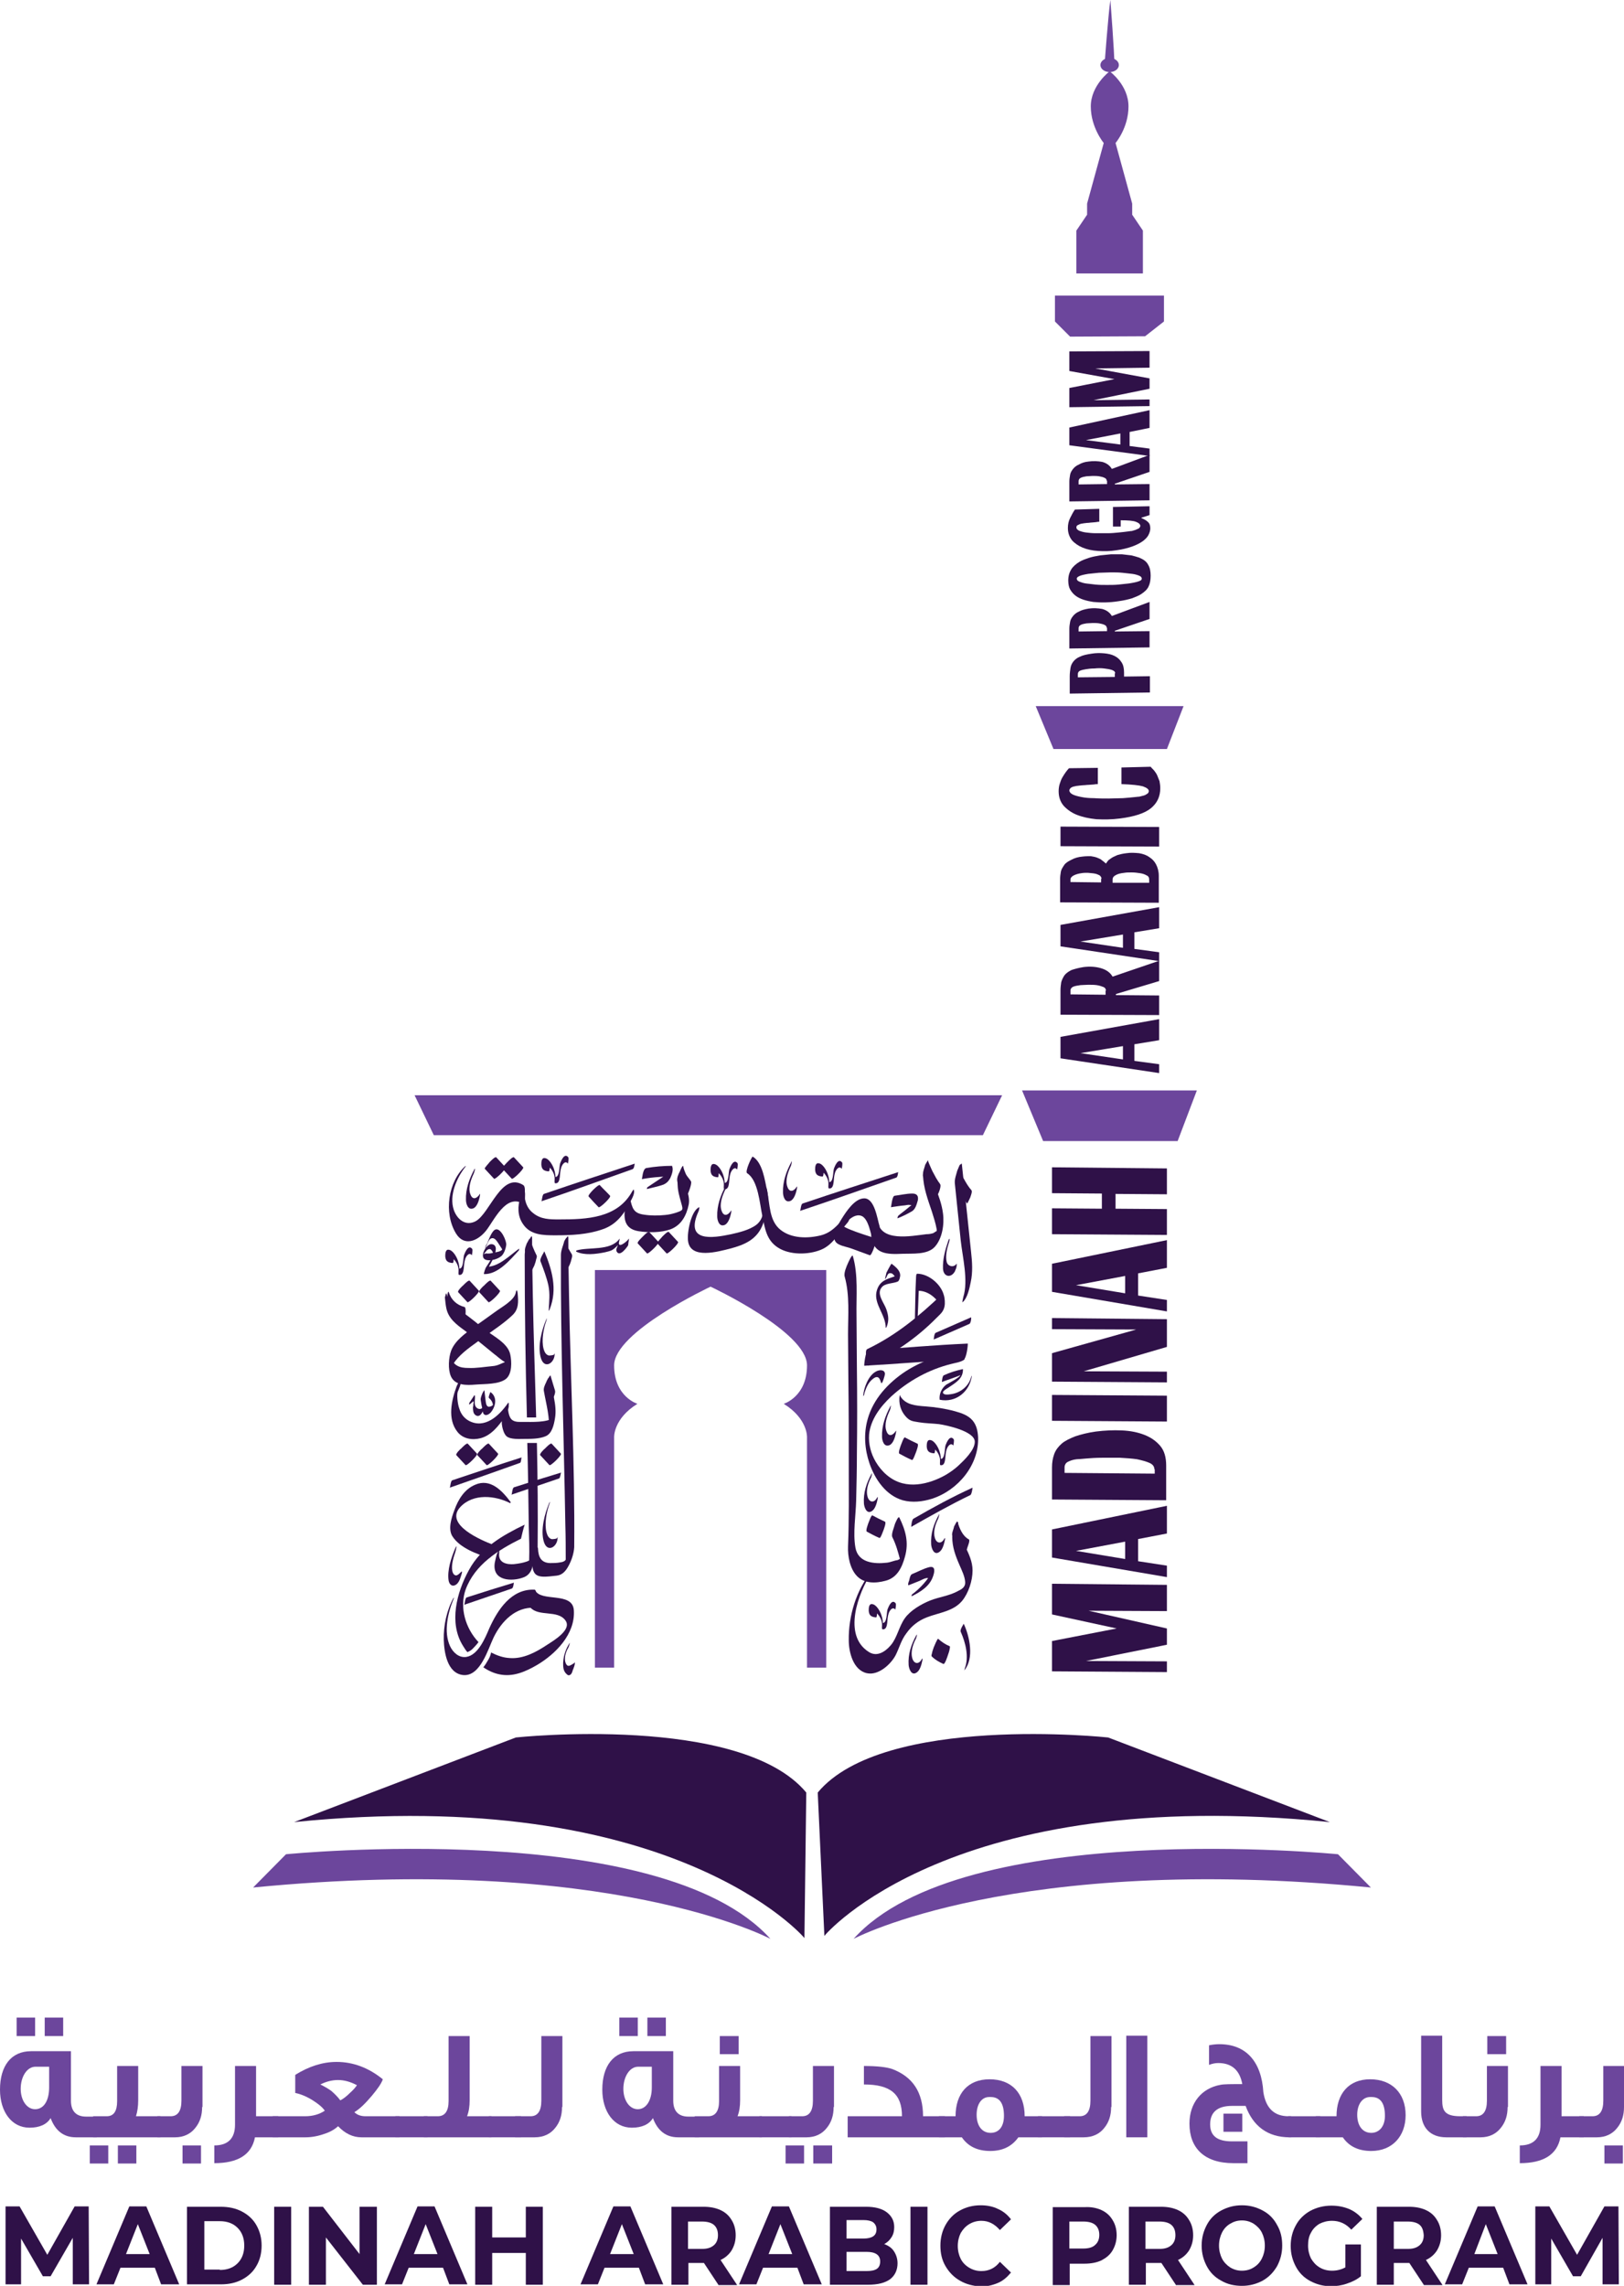 <svg xmlns="http://www.w3.org/2000/svg" xmlns:xlink="http://www.w3.org/1999/xlink" id="Layer_1" x="0px" y="0px" viewBox="0 0 439.5 618.6" style="enable-background:new 0 0 439.5 618.6;" xml:space="preserve"><style type="text/css">	.st0{fill:#6C469C;}	.st1{fill:#2F1148;}</style><g>	<g>		<g>			<g>				<g>					<path class="st0" d="M208.5,524.7c0,0-43.6-23.3-140-13.9l8.9-9C77.4,501.8,178.8,491.7,208.5,524.7z"></path>				</g>				<g>					<path class="st1" d="M79.6,493.1l60-22.9c0,0,60.8-6.5,78.6,14.9l-0.5,39.4C217.8,524.4,181.9,482.7,79.6,493.1z"></path>				</g>				<g>					<path class="st0" d="M231,524.7c0,0,43.6-23.3,140-13.9l-8.9-9C362.1,501.8,260.6,491.7,231,524.7z"></path>				</g>				<g>					<path class="st1" d="M359.9,493.1l-60-22.9c0,0-60.8-6.5-78.6,14.9l1.8,38.8C223.1,523.8,257.5,482.7,359.9,493.1z"></path>				</g>			</g>		</g>		<g>			<g>				<path class="st1" d="M315.8,428.9v7.1l-21.2-0.1l21.2,4.8v4.4l-21.9,4.4l21.9,0.1v2.9l-31.1-0.2v-8.2l17.5-3.4l-17.5-3.8v-8.3     L315.8,428.9z"></path>				<path class="st1" d="M315.8,407.5v7.5l-7.8,1.5v6l7.8,1.2v3.1l-31.1-5.3v-7.6L315.8,407.5z M304.5,421.9v-4.7l-13.3,2.5     L304.5,421.9z"></path>				<path class="st1" d="M315.8,406l-31.1-0.2v-8.7c0-1.3,0.2-2.5,0.6-3.6c0.4-1.1,1.1-2,2-2.8c0.9-0.8,2.2-1.4,3.7-2     c1.5-0.5,3.4-1,5.6-1.3c2.4-0.3,4.7-0.4,7-0.3c2.3,0.1,4.3,0.5,6.1,1.2c1.8,0.7,3.2,1.7,4.3,3c1.1,1.3,1.6,3.1,1.6,5.3V406z      M312.4,397.6c0-0.7-0.4-1.3-1.3-1.7c-0.9-0.4-2-0.7-3.4-1c-1.4-0.2-2.9-0.3-4.6-0.4c-1.7,0-3.3,0-4.9,0c-1.6,0-3,0.1-4.2,0.2     c-1.2,0.1-2.1,0.2-2.6,0.2c-1,0.1-1.8,0.4-2.4,0.7c-0.6,0.3-0.9,0.9-0.9,1.5v1.5l24.4,0.2V397.6z"></path>				<path class="st1" d="M315.8,377.7v7l-31.1-0.2v-7L315.8,377.7z"></path>				<path class="st1" d="M315.8,357v7.5l-22.5,6.6l22.5,0.1v2.9l-31.1-0.2v-7.7l22.8-6.4l-22.8-0.1v-3L315.8,357z"></path>				<path class="st1" d="M315.8,335.6v7.5l-7.8,1.5v6l7.8,1.2v3.1l-31.1-5.3V342L315.8,335.6z M304.5,350v-4.7l-13.3,2.5L304.5,350z     "></path>				<path class="st1" d="M315.8,316.2v7l-13.9-0.1v4l13.9,0.1v7l-31.1-0.2v-7l13.5,0.1V323l-13.5-0.1v-7L315.8,316.2z"></path>			</g>		</g>		<g>			<g>				<path class="st1" d="M313.7,275.8v5.7l-6.7,1.1v4.5l6.7,0.9v2.4l-26.7-4v-5.8L313.7,275.8z M303.9,286.7v-3.6l-11.5,1.9     L303.9,286.7z"></path>				<path class="st1" d="M293.3,261.7c1.7-0.2,3.2-0.1,4.6,0.3c1.4,0.4,2.5,1.1,3.2,2.3l12.6-4.3v5.5L302,269v0.3l11.7,0.1v5.3     l-26.7-0.1V268c0-0.8,0.1-1.5,0.2-2.2c0.2-0.7,0.5-1.3,0.9-1.9c0.5-0.6,1.1-1,1.9-1.4C290.9,262.2,292,261.9,293.3,261.7z      M299.3,268.1c0-0.4-0.2-0.8-0.7-1c-0.5-0.2-1.1-0.4-1.8-0.5c-0.7-0.1-1.5-0.1-2.3-0.1c-0.8,0-1.5,0.1-2.1,0.1     c-0.7,0.1-1.4,0.2-1.9,0.4c-0.5,0.2-0.8,0.6-0.8,1v1.1l9.5,0.1V268.1z"></path>				<path class="st1" d="M313.7,245.5v5.7l-6.7,1.1v4.5l6.7,0.9v2.4l-26.7-4v-5.8L313.7,245.5z M303.9,256.5v-3.6l-11.5,1.9     L303.9,256.5z"></path>				<path class="st1" d="M293,231.8c0.8-0.1,1.5-0.1,2.2-0.1c0.6,0.1,1.2,0.2,1.7,0.4c0.5,0.2,1,0.4,1.3,0.7     c0.4,0.3,0.8,0.6,1.1,0.9c0.1-0.2,0.3-0.4,0.5-0.7c0.2-0.3,0.6-0.5,1-0.8c0.4-0.3,1-0.5,1.6-0.8c0.7-0.2,1.5-0.4,2.4-0.5     c1.3-0.2,2.4-0.1,3.5,0c1.1,0.2,2,0.5,2.8,1.1c0.8,0.5,1.4,1.2,1.8,2c0.4,0.8,0.7,1.8,0.7,3v7.3l-26.7-0.1v-6.4     c0-0.6,0.1-1.3,0.2-1.9s0.5-1.2,0.9-1.8c0.4-0.6,1.1-1,1.9-1.4C290.8,232.2,291.8,231.9,293,231.8z M298.1,237.8     c0-0.4-0.2-0.6-0.5-0.9c-0.4-0.2-0.8-0.4-1.4-0.5c-0.5-0.1-1.1-0.1-1.8-0.2c-0.6,0-1.2,0-1.7,0.1c-0.8,0.1-1.5,0.3-2.1,0.6     c-0.6,0.3-0.9,0.7-0.9,1.1v0.7l8.3,0.1V237.8z M311,238c0-0.5-0.2-0.9-0.7-1.1c-0.5-0.3-1.1-0.5-1.8-0.6     c-0.7-0.1-1.4-0.2-2.2-0.2c-0.8,0-1.5,0-2,0.1c-1,0.1-1.8,0.3-2.3,0.6c-0.6,0.3-0.9,0.7-0.9,1.2v0.9l9.9,0V238z"></path>				<path class="st1" d="M313.7,223.8v5.3l-26.7-0.1v-5.3L313.7,223.8z"></path>				<path class="st1" d="M311.4,207.5c0.3,0.4,0.7,0.7,1,1.1c0.3,0.4,0.6,0.8,0.8,1.3c0.2,0.5,0.4,1,0.6,1.5     c0.1,0.6,0.2,1.2,0.2,1.9c0,2.2-0.8,4-2.5,5.4c-1.7,1.4-4.5,2.3-8.4,2.8c-2.3,0.3-4.4,0.3-6.4,0.2c-2-0.2-3.8-0.6-5.3-1.2     c-1.5-0.6-2.7-1.5-3.6-2.5c-0.9-1.1-1.3-2.4-1.3-3.9c0-0.7,0.1-1.4,0.3-2c0.2-0.6,0.4-1.2,0.7-1.7c0.3-0.5,0.6-1,0.9-1.4     c0.3-0.4,0.6-0.8,0.9-1.1l7.8-0.1v4.4c-0.3,0-0.6,0-1.1,0.1c-0.4,0-0.9,0.1-1.4,0.1c-0.5,0-0.9,0.1-1.4,0.1     c-0.4,0-0.8,0.1-1.1,0.1c-0.2,0-0.5,0.1-0.8,0.1c-0.3,0.1-0.6,0.1-0.9,0.2c-0.3,0.1-0.5,0.2-0.7,0.4c-0.2,0.2-0.3,0.4-0.3,0.6     c0,0.4,0.3,0.8,0.9,1.1c0.6,0.3,1.4,0.5,2.4,0.7c1,0.2,2.1,0.3,3.4,0.3c1.3,0.1,2.5,0.1,3.9,0.1c1.3,0,2.6-0.1,3.9-0.1     c1.3-0.1,2.4-0.2,3.3-0.3c0.3,0,0.6-0.1,1.1-0.1c0.4-0.1,0.8-0.2,1.2-0.3c0.4-0.1,0.7-0.3,1-0.5c0.3-0.2,0.4-0.5,0.4-0.7     c0-0.5-0.5-0.9-1.6-1.3c-1.1-0.3-3-0.5-5.8-0.6v-4.5L311.4,207.5z"></path>			</g>		</g>		<g>			<g>				<path class="st1" d="M304,183.1l7.2-0.1v4.4l-21.7,0.3V183c0-0.8,0.1-1.5,0.2-2.2c0.1-0.7,0.4-1.3,0.8-1.8c0.4-0.5,1-1,1.8-1.3     c0.8-0.4,1.8-0.6,3.1-0.8c1.2-0.2,2.3-0.2,3.4-0.1c1.1,0.1,2,0.3,2.8,0.7c0.8,0.4,1.4,0.9,1.9,1.7c0.5,0.7,0.7,1.7,0.7,2.8     V183.1z M301.8,182.2c0-0.4-0.3-0.7-0.9-0.9c-0.6-0.2-1.3-0.3-2.1-0.4c-0.8-0.1-1.7-0.1-2.6,0c-0.9,0-1.7,0.1-2.3,0.2     c-0.6,0.1-1.1,0.2-1.6,0.4c-0.4,0.2-0.6,0.5-0.6,0.9v0.9l10-0.1V182.2z"></path>			</g>		</g>		<g>			<g>				<path class="st1" d="M294.6,164.7c1.3-0.2,2.6-0.1,3.7,0.1c1.1,0.3,2,0.9,2.6,1.9l10.2-3.8v4.6l-9.4,3.2v0.2l9.4-0.1v4.4     l-21.7,0.3v-5.4c0-0.6,0.1-1.2,0.2-1.8c0.1-0.6,0.4-1.1,0.8-1.6c0.4-0.5,0.9-0.9,1.6-1.2C292.7,165.1,293.5,164.9,294.6,164.7z      M299.5,169.9c0-0.4-0.2-0.6-0.6-0.8c-0.4-0.2-0.9-0.3-1.4-0.4c-0.6-0.1-1.2-0.1-1.8-0.1c-0.6,0-1.2,0.1-1.7,0.1     c-0.6,0.1-1.1,0.2-1.5,0.4c-0.4,0.2-0.6,0.5-0.6,0.9v0.9l7.7-0.1V169.9z"></path>			</g>		</g>		<g>			<g>				<path class="st1" d="M289.1,157.1c0-1.2,0.3-2.2,0.8-3c0.5-0.8,1.3-1.5,2.3-2.1c0.7-0.4,1.5-0.7,2.4-1c0.9-0.3,1.9-0.5,3.1-0.7     c1-0.1,2-0.2,3-0.3c1,0,2,0,2.9,0c0.9,0.1,1.8,0.2,2.6,0.3c0.8,0.2,1.5,0.4,2.1,0.6c1.2,0.5,2,1.1,2.4,1.9     c0.5,0.8,0.7,1.8,0.7,3c0,1.2-0.2,2.2-0.6,3s-1.1,1.4-2,2c-0.6,0.4-1.4,0.7-2.4,1.1c-1,0.3-2.2,0.6-3.7,0.8     c-2.5,0.4-4.8,0.4-6.8,0.2c-2-0.3-3.6-0.8-4.7-1.6c-0.7-0.5-1.2-1.1-1.6-1.8C289.3,159,289.1,158.1,289.1,157.1z M309,156.6     c0-0.3-0.2-0.6-0.7-0.8c-0.5-0.2-1.1-0.4-1.9-0.5c-0.8-0.1-1.7-0.2-2.7-0.3c-1-0.1-2-0.1-3.1-0.1c-1.1,0-2.1,0.1-3.2,0.1     c-1.1,0.1-2,0.2-2.9,0.3c-1.2,0.2-2,0.4-2.4,0.6c-0.4,0.2-0.7,0.4-0.7,0.7c0,0.3,0.2,0.6,0.7,0.8c0.5,0.2,1.1,0.4,1.8,0.5     c0.8,0.1,1.6,0.2,2.6,0.3c1,0.1,2,0.1,3.1,0.1c1,0,2.1,0,3.1-0.1c1-0.1,2-0.2,2.8-0.3c1.3-0.2,2.2-0.4,2.7-0.6     C308.8,157.1,309,156.9,309,156.6z"></path>			</g>		</g>		<g>			<g>				<path class="st1" d="M301.2,142.5v-5.3l9.9-0.2v2.4l-2.2,0.7v0.1c0.7,0.3,1.3,0.6,1.7,1c0.5,0.4,0.7,1,0.7,1.8     c0,0.6-0.2,1.2-0.5,1.8c-0.3,0.6-0.9,1.2-1.6,1.7c-0.7,0.5-1.7,1-2.8,1.4c-1.2,0.4-2.6,0.8-4.2,1c-1.8,0.3-3.5,0.3-5,0.2     c-1.6-0.1-3-0.4-4.2-0.9c-1.2-0.5-2.2-1.2-2.9-2c-0.7-0.9-1.1-2-1.1-3.3c0-1,0.2-1.9,0.6-2.7c0.4-0.8,0.8-1.6,1.3-2.3l6.6-0.2     v3.5c-0.2,0-0.5,0-0.9,0.1c-0.3,0-0.7,0.1-1.1,0.1c-0.4,0-0.7,0.1-1.1,0.1c-0.4,0-0.7,0.1-1,0.1c-0.2,0-0.4,0.1-0.6,0.1     c-0.2,0-0.5,0.1-0.7,0.2c-0.2,0.1-0.4,0.2-0.6,0.3c-0.1,0.1-0.2,0.3-0.2,0.5c0,0.4,0.2,0.6,0.7,0.9c0.5,0.2,1.1,0.4,1.9,0.5     c0.8,0.1,1.7,0.2,2.7,0.2c1,0,2.1,0,3.1,0c1.1,0,2.1-0.1,3.1-0.2c1-0.1,1.9-0.2,2.6-0.3c0.2,0,0.5-0.1,0.9-0.1     c0.3-0.1,0.7-0.2,1-0.3c0.3-0.1,0.6-0.3,0.9-0.4c0.2-0.2,0.4-0.4,0.4-0.7c0-0.4-0.4-0.8-1.2-1.1c-0.8-0.3-2.2-0.4-4.1-0.4v1.7     L301.2,142.5z"></path>			</g>		</g>		<g>			<g>				<path class="st1" d="M294.6,124.9c1.3-0.2,2.6-0.1,3.7,0.1c1.1,0.3,2,0.9,2.6,1.9l10.2-3.8v4.6l-9.4,3.2v0.2l9.4-0.1v4.4     l-21.7,0.3v-5.4c0-0.6,0.1-1.2,0.2-1.8c0.1-0.6,0.4-1.1,0.8-1.6c0.4-0.5,0.9-0.9,1.6-1.2C292.7,125.3,293.5,125,294.6,124.9z      M299.5,130.1c0-0.4-0.2-0.6-0.6-0.8c-0.4-0.2-0.9-0.3-1.4-0.4c-0.6-0.1-1.2-0.1-1.8-0.1c-0.6,0-1.2,0.1-1.7,0.1     c-0.6,0.1-1.1,0.2-1.5,0.4c-0.4,0.2-0.6,0.5-0.6,0.9v0.9l7.7-0.1V130.1z"></path>			</g>		</g>		<g>			<g>				<path class="st1" d="M311.1,111v4.8l-5.4,1.1v3.8l5.4,0.7v2l-21.7-2.9v-4.8L311.1,111z M303.2,120.3v-3l-9.3,1.8L303.2,120.3z"></path>			</g>		</g>		<g>			<g>				<path class="st1" d="M311.1,95v4.5l-14.7,0.2l14.7,2.7v2.8l-15.2,3.1l15.2-0.2v1.8l-21.7,0.3v-5.2l12.2-2.4l-12.2-2.2v-5.3     L311.1,95z"></path>			</g>		</g>		<g>			<polygon class="st0" points="266,307.2 117.4,307.2 112.2,296.4 271.2,296.4    "></polygon>		</g>		<g>			<g>				<path class="st1" d="M241.5,416c1,2,1.5,3.9,2.1,6.1c0,1,0.1,0.9,0.2-0.5c-0.3,0.3-0.6,0.5-0.9,0.6c-0.9,0.1-1.9,0.6-2.9,0.7     c-3.5,0.4-7.8,0-8.5-4.1c-0.7-3.9,0.1-8.7,0.2-12.7c0.1-4.2,0.2-8.3,0.2-12.5c0.1-7.8,0.1-15.7,0-23.5c0-4.7-0.1-9.3-0.1-14     c-0.1-5.3,0.5-11.1-1-16.2c-0.2-0.6-1.2,1.7-1.3,1.9c-0.4,0.9-1.2,2.7-0.9,3.7c1.4,5,0.9,10.5,0.9,15.6c0,4.4,0.1,8.8,0.1,13.1     c0.1,7.3,0.1,14.6,0.1,21.9c0,7.5,0.1,15-0.2,22.4c-0.1,2.6,0.5,6,2.4,8c2,2.1,5.1,2,7.7,1.3c3.2-0.8,4.5-3.6,5.3-6.5     c1.1-3.9,0.2-7.1-1.5-10.6c-0.3-0.6-1.1,1.5-1.2,1.7C242,413.3,241.1,415.2,241.5,416L241.5,416z"></path>				<path class="st1" d="M252.2,448.3c0.9,0.9,2,1.5,3.1,2c0.4,0.2,1.1-2,1.2-2.3c0.2-0.6,0.4-1.1,0.5-1.7c0-0.2,0.2-0.7,0-0.8     c-1.2-0.5-2.2-1.2-3.1-2c-0.2-0.2-1.1,2.1-1.2,2.3c-0.2,0.6-0.4,1.1-0.5,1.7C252.1,447.8,252,448.2,252.2,448.3L252.2,448.3z"></path>				<path class="st1" d="M248.2,358.4c0.3-3.4,0.3-6.9,0.5-10.3c-0.1,0.4-0.2,0.8-0.3,1.2c3.1,0,5.3,2.3,6.8,4.9     c-0.1-0.7-0.2-1.5-0.4-2.2c0,0.1,0,0.2,0,0.4c0.1-0.7,0.1-1.5,0.2-2.2c-6.3,6-12.4,11.1-20.3,14.9c-0.9,0.4,0.2,4.5,0.2,4.5     c6.9-3.2,13.2-7.5,18.6-13c1-1,1.8-1.6,2.1-3c0.2-0.9,0.1-2.3-0.2-3.2c-0.8-2.9-4.1-5.7-7.2-5.7c-0.3,0-0.3,1.1-0.3,1.2     c-0.2,3.6-0.2,7.3-0.3,10.9C247.6,357.3,248,360.6,248.2,358.4L248.2,358.4z"></path>				<path class="st1" d="M233.9,369.6c9-0.5,17.9-1.3,26.8-1.7c0.9,0,1.3-4.3,1.2-4.3c-9,0.4-17.9,1.2-26.9,1.8     C234.2,365.5,233.8,369.6,233.9,369.6L233.9,369.6z"></path>				<path class="st1" d="M260.7,364.8c-5.4,1.5-10.9,3.3-15.6,6.3c-4.7,3.1-8.8,7.5-10.3,13c-1.1,3.9-0.8,8.1,0.5,11.9     c1.5,4.4,4.5,8.7,9,10c2.6,0.7,5.3,0.4,7.9-0.4c7.1-2.3,12.8-9.2,12.5-16.7c-0.1-1.6-0.4-3.2-1.5-4.5c-1.2-1.4-3-2-4.8-2.5     c-2.6-0.7-5.2-1.1-7.9-1.3c-1.4-0.1-2.7-0.2-4-0.6c-1.3-0.4-2.5-1.3-3-2.5c-0.4,2.3,0.3,4.3,1.5,5.7s1.9,1.4,3.7,1.7     c1.8,0.3,3.6,0.3,5.4,0.5c2.1,0.3,9.6,1.9,9.7,4.7c0.1,2.3-3,5.2-4.5,6.6c-2,1.8-4.4,3.2-7,4.1c-2.6,0.9-5.4,1.3-8.1,0.6     c-3.1-0.8-5.6-3.1-7.2-5.8c-1.3-2.2-2-4.8-1.8-7.4c0.4-4,3-7.5,6-10.3c4.6-4.2,10.2-7.3,16.3-8.8c1.1-0.3,2.7-0.5,3.5-1.2     C261.2,366.6,261.6,365.6,260.7,364.8z"></path>				<path class="st1" d="M243.4,393.4c1.1,0.6,2.2,1.2,3.4,1.7c0.3,0.2,1-1.9,1.1-2.1c0.1-0.3,0.8-2.1,0.4-2.3     c-1.1-0.5-2.3-1.1-3.4-1.7c-0.3-0.2-1,1.9-1.1,2.1C243.7,391.4,243,393.2,243.4,393.4L243.4,393.4z"></path>				<path class="st1" d="M234.6,414.5c1.1,0.6,2.2,1.2,3.4,1.7c0.3,0.2,1-1.9,1.1-2.1c0.1-0.3,0.8-2.1,0.4-2.3     c-1.1-0.5-2.3-1.1-3.4-1.7c-0.3-0.2-1,1.9-1.1,2.1C234.9,412.5,234.2,414.3,234.6,414.5L234.6,414.5z"></path>				<path class="st1" d="M263.2,402.6c-5.5,2.5-10.8,5.4-16,8.4c-0.5,0.3-0.6,2.2-0.6,2.2c5.3-3,10.6-6,16-8.6     C263,404.4,263.2,402.6,263.2,402.6L263.2,402.6z"></path>				<path class="st1" d="M245.9,429c1-0.4,2-0.8,3-1.2c0.7-0.3,2.4-1.4,2.8-0.2c0.1-0.4,0.1-0.8,0.2-1.1c0,0.1,0,0.2-0.1,0.3     c0.2-0.6,0.5-1.1,0.7-1.7c-1.5,2.5-3.4,4.7-5.7,6.4c-0.1,0.1-0.1,0.5-0.1,0.5c2.4-1.2,4.9-2.7,5.8-5.4c0.4-1.1,0.8-2.9-1-2.5     c-1.6,0.4-3.2,1.3-4.7,1.9c-0.5,0.2-0.7,1.5-0.8,1.9C245.9,427.9,245.6,429.1,245.9,429L245.9,429z"></path>				<path class="st1" d="M146.3,341.4c0.8,2.1,1.6,4.2,2.1,6.4c0.5,2.4,0.2,4.4,0.1,6.8c0,0.4,0.3-0.3,0.3-0.4     c2.1-5.3,0.6-10.6-1.5-15.6C147.4,338.7,145.9,340.7,146.3,341.4L146.3,341.4z"></path>				<path class="st1" d="M254.9,374c0.4-0.2,5-1.7,5-1.9c0,0.6-3.3,2.3-3.8,2.6c-1.2,0.9-2,2.5-1.8,4.1c0,0,0,0,0,0     c4.4,0.9,8.1-2.2,8.7-6.4c0-0.3-0.2,0.3-0.2,0.3c-0.6,2.3-2.6,4-4.9,4.5c-0.5,0.1-2,0.4-2.5,0c-0.8-0.6,0.9-1.4,1.3-1.7     c1.9-1.3,4-2.4,3.9-5c0,0,0,0,0,0c-1.8,0.4-3.5,0.9-5.2,1.7C255,372.4,254.9,374,254.9,374L254.9,374z"></path>				<path class="st1" d="M239.7,346c0.5-0.8,0.5-1.7,1.6-1.4c0.6,0.2,1.5,1.8,1.6,2.2c0.2-0.6,0.4-1.2,0.6-1.9     c-2.8,1.2-5.5,1.2-6.3,4.7c-0.7,3.4,2.5,6.2,2.5,9.7c0,0.2,0.1-0.1,0.2-0.1c0.7-1.7,0.6-3,0-4.8c-0.6-1.8-2.8-4.2-1.3-6     c0.9-1.2,3.1-1,4.4-1.6c0.4-0.2,0.7-1.5,0.6-1.9c-0.1-1.2-1.4-2.2-2.3-2.9c-0.1,0-0.2,0.3-0.2,0.2c-0.4,0.7-0.8,1.4-1.2,2.2     C239.8,344.8,239.3,346.7,239.7,346L239.7,346z"></path>				<path class="st1" d="M241,380.5c-1.4,2.6-2.4,5.4-2.3,8.3c0,1,0.5,2.9,2,2.3c1-0.4,1.5-2.1,1.7-3c0-0.1,0.3-1.3,0-0.8     c-0.7,1.1-1.9,1.7-2.5,0c-0.7-1.8,0.2-4.1,0.9-5.6C240.9,381.6,241.3,379.9,241,380.5L241,380.5z"></path>				<path class="st1" d="M214.2,314.4c-1.4,2.6-2.4,5.4-2.3,8.3c0,1,0.5,2.9,2,2.3c1-0.4,1.5-2.1,1.7-3c0-0.1,0.3-1.3,0-0.8     c-0.7,1.1-1.9,1.7-2.5,0c-0.7-1.8,0.2-4.1,0.9-5.6C214.1,315.5,214.5,313.8,214.2,314.4L214.2,314.4z"></path>				<path class="st1" d="M196.4,320.9c-1.4,2.6-2.4,5.4-2.3,8.3c0,1,0.5,2.9,2,2.3c1-0.4,1.5-2.1,1.7-3c0-0.1,0.3-1.3,0-0.8     c-0.7,1.1-1.9,1.7-2.5,0c-0.7-1.8,0.2-4.1,0.9-5.6C196.4,321.9,196.8,320.3,196.4,320.9L196.4,320.9z"></path>				<path class="st1" d="M128.4,316.4c-1.4,2.6-2.4,5.4-2.3,8.3c0,1,0.5,2.9,2,2.3c1-0.4,1.5-2.1,1.7-3c0-0.1,0.3-1.3,0-0.8     c-0.7,1.1-1.9,1.7-2.5,0c-0.7-1.8,0.2-4.1,0.9-5.6C128.3,317.4,128.8,315.8,128.4,316.4L128.4,316.4z"></path>				<path class="st1" d="M235.9,398.8c-1.4,2.5-2.3,5.2-2.1,8.1c0.1,1.1,0.8,3,2.2,2c0.9-0.6,1.3-2.2,1.5-3.2     c0.1-0.3,0.1-0.9-0.2-0.3c-0.7,1.3-2,1.3-2.5-0.3c-0.5-1.6,0.1-3.6,0.8-5C235.8,399.9,236.2,398.2,235.9,398.8L235.9,398.8z"></path>				<path class="st1" d="M254.1,409.9c-1.4,2.5-2.3,5.2-2.1,8.1c0.1,1.1,0.8,3,2.2,2c0.9-0.6,1.3-2.2,1.5-3.2     c0.1-0.3,0.1-0.9-0.2-0.3c-0.7,1.3-2,1.3-2.5-0.3c-0.5-1.6,0.1-3.6,0.8-5C254,410.9,254.4,409.2,254.1,409.9L254.1,409.9z"></path>				<path class="st1" d="M248,442.5c-1.4,2.5-2.3,5.2-2.1,8.1c0.1,1.1,0.8,3,2.2,2c0.9-0.6,1.3-2.2,1.5-3.2c0.1-0.3,0.1-0.9-0.2-0.3     c-0.7,1.3-2,1.3-2.5-0.3c-0.5-1.6,0.1-3.6,0.8-5C247.9,443.6,248.4,441.9,248,442.5L248,442.5z"></path>				<path class="st1" d="M252.9,391.5c-0.1,0-1.9-0.5-1.7-0.6c0,0.5,0.1,0.7,0.6,0.6c0.2,0.1,0.5,0.2,0.7,0.3c1.1,0.7,2,2.3,1.9,3.6     c0,0.1-0.1,1.1,0.1,1.1c1,0.2,1.2-0.9,1.3-1.7c0.1-0.9,0.1-1.7,0.4-2.6c0.2-0.6,1-2,1.8-1c0,0,0.3-1.4,0.1-1.7     c-1-1.3-1.9,0.8-2.2,1.6c-0.3,0.9-0.1,3.9-1.4,3.7c0,0.4,0.1,0.7,0.1,1.1c0.1-1.1,0-2.2-0.4-3.3c-0.3-0.9-1.3-2.8-2.5-2.9     c-0.9-0.1-0.9,1.2-0.9,1.8c0.1,1.3,0.7,1.7,2,1.8C253.1,393.3,253.2,391.5,252.9,391.5L252.9,391.5z"></path>				<path class="st1" d="M222.7,316.6c-0.1,0-1.9-0.5-1.7-0.6c0,0.5,0.1,0.7,0.6,0.6c0.2,0.1,0.5,0.2,0.7,0.3c1.1,0.7,2,2.3,1.9,3.6     c0,0.1-0.1,1.1,0.1,1.1c1,0.2,1.2-0.9,1.3-1.7c0.1-0.9,0.1-1.7,0.4-2.6c0.2-0.6,1-2,1.8-1c0,0,0.3-1.4,0.1-1.7     c-1-1.3-1.9,0.8-2.2,1.6c-0.3,0.9-0.1,3.9-1.4,3.7c0,0.4,0.1,0.7,0.1,1.1c0.1-1.1,0-2.2-0.4-3.3c-0.3-0.9-1.3-2.8-2.5-2.9     c-0.9-0.1-0.9,1.2-0.9,1.8c0.1,1.3,0.7,1.7,2,1.8C222.9,318.4,223,316.6,222.7,316.6L222.7,316.6z"></path>				<path class="st1" d="M148.6,315.2c-0.1,0-1.9-0.5-1.7-0.6c0,0.5,0.1,0.7,0.6,0.6c0.2,0.1,0.5,0.2,0.7,0.3c1.1,0.7,2,2.3,1.9,3.6     c0,0.1-0.1,1.1,0.1,1.1c1,0.2,1.2-0.9,1.3-1.7c0.1-0.9,0.1-1.7,0.4-2.6c0.2-0.6,1-2,1.8-1c0,0,0.3-1.4,0.1-1.7     c-1-1.3-1.9,0.8-2.2,1.6c-0.3,0.9-0.1,3.9-1.4,3.7c0,0.4,0.1,0.7,0.1,1.1c0.1-1.1,0-2.2-0.4-3.3c-0.3-0.9-1.3-2.8-2.5-2.9     c-0.9-0.1-0.9,1.2-0.9,1.8c0.1,1.3,0.7,1.7,2,1.8C148.8,317,148.9,315.2,148.6,315.2L148.6,315.2z"></path>				<path class="st1" d="M194.4,316.8c-0.1,0-1.9-0.5-1.7-0.6c0,0.5,0.1,0.7,0.6,0.6c0.2,0.1,0.5,0.2,0.7,0.3c1.1,0.7,2,2.3,1.9,3.6     c0,0.1-0.1,1.1,0.1,1.1c1,0.2,1.2-0.9,1.3-1.7c0.1-0.9,0.1-1.7,0.4-2.6c0.2-0.6,1-2,1.8-1c0,0,0.3-1.4,0.1-1.7     c-1-1.3-1.9,0.8-2.2,1.6c-0.3,0.9-0.1,3.9-1.4,3.7c0,0.4,0.1,0.7,0.1,1.1c0.1-1.1,0-2.2-0.4-3.3c-0.3-0.9-1.3-2.8-2.5-2.9     c-0.9-0.1-0.9,1.2-0.9,1.8c0.1,1.3,0.7,1.7,2,1.8C194.5,318.6,194.6,316.8,194.4,316.8L194.4,316.8z"></path>				<path class="st1" d="M122.6,340c-0.1,0-1.9-0.5-1.7-0.6c0,0.5,0.1,0.7,0.6,0.6c0.2,0.1,0.5,0.2,0.7,0.3c1.1,0.7,2,2.3,1.9,3.6     c0,0.1-0.1,1.1,0.1,1.1c1,0.2,1.2-0.9,1.3-1.7c0.1-0.9,0.1-1.7,0.4-2.6c0.2-0.6,1-2,1.8-1c0,0,0.3-1.4,0.1-1.7     c-1-1.3-1.9,0.8-2.2,1.6c-0.3,0.9-0.1,3.9-1.4,3.7c0,0.4,0.1,0.7,0.1,1.1c0.1-1.1,0-2.2-0.4-3.3c-0.3-0.9-1.3-2.8-2.5-2.9     c-0.9-0.1-0.9,1.2-0.9,1.8c0.1,1.3,0.7,1.7,2,1.8C122.8,341.9,122.9,340.1,122.6,340L122.6,340z"></path>				<path class="st1" d="M237.2,435.9c-0.1,0-1.9-0.5-1.7-0.6c0,0.5,0.1,0.7,0.6,0.6c0.2,0.1,0.5,0.2,0.7,0.3c1.1,0.7,2,2.3,1.9,3.6     c0,0.1-0.1,1.1,0.1,1.1c1,0.2,1.2-0.9,1.3-1.7c0.1-0.9,0.1-1.7,0.4-2.6c0.2-0.6,1-2,1.8-1c0,0,0.3-1.4,0.1-1.7     c-1-1.3-1.9,0.8-2.2,1.6c-0.3,0.9-0.1,3.9-1.4,3.7c0,0.4,0.1,0.7,0.1,1.1c0.1-1.1,0-2.2-0.4-3.3c-0.3-0.9-1.3-2.8-2.5-2.9     c-0.9-0.1-0.9,1.2-0.9,1.8c0.1,1.3,0.7,1.7,2,1.8C237.4,437.7,237.4,435.9,237.2,435.9L237.2,435.9z"></path>				<path class="st1" d="M260,441.6c1.3,2.9,2.3,6.8,1.1,9.9c0,0.1-0.2,0.7-0.1,0.5c2.7-3.3,1.4-9.2-0.2-12.6     C260.9,439.4,259.7,441,260,441.6L260,441.6z"></path>				<path class="st1" d="M238,331.7c-0.6-1.9-1.3-7.4-4.1-7.4c-2.6,0-4.9,3.6-6.1,5.5c-0.8,1.3-2.8,4.6-1.7,6.2     c0.7,1.1,3,1.4,4.1,1.8c1.7,0.6,3.5,1.3,5.2,1.9c0.5,0.2,2.1-4.3,1.5-4.6c-1.1-0.4-9.5-2.8-9.3-4c-0.4,1.1-0.7,2.2-1.1,3.2     c1.1-1.8,3.8-6.1,6.5-5.3c2.1,0.6,2.7,5.3,3.3,7.1c0.2,0.5,1-1.4,1-1.5C237.6,334,238.3,332.5,238,331.7L238,331.7z"></path>				<path class="st1" d="M258.4,320.2c0.5,5.2,1.1,10.4,1.6,15.5c0.5,4.6,2.1,10.8,0.7,15.3c0,0.1-0.4,1.6-0.2,1.4     c1.3-1,1.9-3.9,2.2-5.4c0.6-2.7,0.4-5.5,0.1-8.2c-0.8-7.9-1.7-15.9-2.5-23.8c-0.1-0.6-1.1,1.6-1.2,1.7     C258.8,317.8,258.3,319.1,258.4,320.2L258.4,320.2z"></path>				<path class="st1" d="M259.1,317c-0.9,3.3,0.9,6,2.6,8.7c0.1,0.1,0.8-1.5,0.9-1.7c0.1-0.4,0.6-1.5,0.3-1.9c-0.8-0.9-1.4-1.9-2-3     c-0.3-0.6-1.3-2.1-1.1-2.8c0.1-0.2,0.4-1.1,0.1-1.2C259.6,315.2,259.1,316.9,259.1,317L259.1,317z"></path>				<path class="st1" d="M249.8,318c0.1,3.5,1.3,6.6,2.4,9.9c0.5,1.6,1,3.1,1.3,4.8c0,1.9,0.1,2.3,0.2,1.1c0.3-0.9,0-0.9-1.1-0.1     c-0.6,0.2-1.2,0.3-1.9,0.3c-4.2,0.5-12.5,2.2-13.2-3.7c-0.1-0.5-0.9,1.4-1,1.4c-0.3,0.8-0.8,2-0.7,2.9c0.6,4.8,4.3,4.9,8.4,4.7     c2.7-0.1,6.7,0.3,8.7-1.8c2.1-2.2,2.7-6.2,2.3-9.1c-0.6-5-3.6-9.3-4-14.3c0-0.4-0.8,1.1-0.8,1.1     C250.2,316,249.7,317.1,249.8,318L249.8,318z"></path>				<path class="st1" d="M206.3,324.1c0.6,2.6,0.6,5.8-1.8,7.5c-1.9,1.3-4.4,1.9-6.6,2.4c-5.2,1.1-12.6,2.2-8.9-6.1     c0.1-0.1,0.4-1.3,0.2-1.2c-2.2,1-3.3,6.9-3,9.1c0.6,5.1,8.2,2.9,11.4,2.1c3.8-1,7.1-2.4,8.7-6.2c1.4-3.2,2.1-7,1.1-10.4     C207.4,321.3,206.1,323.3,206.3,324.1L206.3,324.1z"></path>				<path class="st1" d="M249.8,318.4c0.4,1.1,0.9,2.2,1.5,3.2c0.4,0.8,0.9,1.9,1.6,2.5c0,0,0.1,0,0.1,0c0.1-0.1,0.3-0.2,0.4-0.3     c0.5-0.4,1.3-2.5,1.1-3.2c-0.2-0.4-0.4-0.6-0.6-0.9c-0.4-0.6-0.8-1.3-1.1-1.9c-0.6-1-1-2.1-1.5-3.2c-0.2-0.4-0.8,1.2-0.9,1.3     C250.2,316.5,249.6,317.8,249.8,318.4L249.8,318.4z"></path>				<path class="st1" d="M183.4,320.1c-0.1,1.9,0.5,3.8,1,5.6c0.5,1.8,0.5,1.8-1.5,2.5c-1,0.3-1.8,0.5-2.9,0.6     c-1.9,0.2-3.9,0.2-5.8-0.1c-2.8-0.4-3.1-1.8-3.7-4.4c0-0.1-1.3,2.5-1.4,3.1c-0.4,3.2,0.5,5.3,3.8,5.8c2.7,0.4,5.9,0.4,8.5-0.5     c3-1.1,4.4-3.8,5-6.8c0.5-3.1-1.8-5.8-1.7-8.9c0-0.8-0.6,0.4-0.6,0.5C183.7,318.2,183.4,319.3,183.4,320.1L183.4,320.1z"></path>				<path class="st1" d="M159.3,323.8c0.9,1,1.8,2,2.7,2.9c0.3,0.3,3.5-2.7,3.1-3.1c-0.9-1-1.9-1.9-2.8-2.9     C162,320.4,158.9,323.4,159.3,323.8L159.3,323.8z"></path>				<path class="st1" d="M172.6,336.5c0.8,0.9,1.7,1.8,2.5,2.7c0.3,0.3,3.4-2.7,3.1-3.1c-0.8-0.9-1.7-1.8-2.5-2.7     c-0.3-0.3-1.6,1.1-1.8,1.3C173.7,334.9,172.3,336.2,172.6,336.5L172.6,336.5z"></path>				<path class="st1" d="M177.9,336.5c0.8,0.9,1.7,1.8,2.5,2.7c0.3,0.3,3.4-2.7,3.1-3.1c-0.8-0.9-1.7-1.8-2.5-2.7     c-0.3-0.3-1.6,1.1-1.8,1.3C179.1,334.9,177.7,336.2,177.9,336.5L177.9,336.5z"></path>				<path class="st1" d="M146.2,393.8c0.8,0.9,1.7,1.8,2.5,2.7c0.3,0.3,3.4-2.7,3.1-3.1c-0.8-0.9-1.7-1.8-2.5-2.7     c-0.3-0.3-1.6,1.1-1.8,1.3C147.3,392.1,145.9,393.5,146.2,393.8L146.2,393.8z"></path>				<path class="st1" d="M123.5,393.8c0.8,0.9,1.7,1.8,2.5,2.7c0.3,0.3,3.4-2.7,3.1-3.1c-0.8-0.9-1.7-1.8-2.5-2.7     c-0.3-0.3-1.6,1.1-1.8,1.3C124.6,392.1,123.2,393.5,123.5,393.8L123.5,393.8z"></path>				<path class="st1" d="M129.2,393.8c0.8,0.9,1.7,1.8,2.5,2.7c0.3,0.3,3.4-2.7,3.1-3.1c-0.8-0.9-1.7-1.8-2.5-2.7     c-0.3-0.3-1.6,1.1-1.8,1.3C130.3,392.1,128.9,393.5,129.2,393.8L129.2,393.8z"></path>				<path class="st1" d="M124,349.7c0.8,0.9,1.7,1.8,2.5,2.7c0.3,0.3,3.4-2.7,3.1-3.1c-0.8-0.9-1.7-1.8-2.5-2.7     c-0.3-0.3-1.6,1.1-1.8,1.3C125.1,348,123.7,349.4,124,349.7L124,349.7z"></path>				<path class="st1" d="M129.7,349.7c0.8,0.9,1.7,1.8,2.5,2.7c0.3,0.3,3.4-2.7,3.1-3.1c-0.8-0.9-1.7-1.8-2.5-2.7     c-0.3-0.3-1.6,1.1-1.8,1.3C130.8,348,129.4,349.4,129.7,349.7L129.7,349.7z"></path>				<path class="st1" d="M131.2,316.3c0.8,0.9,1.7,1.8,2.5,2.7c0.3,0.3,3.4-2.7,3.1-3.1c-0.8-0.9-1.7-1.8-2.5-2.7     c-0.3-0.3-1.6,1.1-1.8,1.3C132.4,314.7,131,316.1,131.2,316.3L131.2,316.3z"></path>				<path class="st1" d="M136,316.3c0.8,0.9,1.7,1.8,2.5,2.7c0.3,0.3,3.4-2.7,3.1-3.1c-0.8-0.9-1.7-1.8-2.5-2.7     c-0.3-0.3-1.6,1.1-1.8,1.3C137.1,314.7,135.7,316.1,136,316.3L136,316.3z"></path>				<path class="st1" d="M173.7,319.1c1.6-0.3,3.2-0.5,4.9-0.6c0.4,0,0.9-0.1,1.4-0.1c0.2,0,0.4,0,0.6,0.1c0.7,0.4,0.9-0.1,0.8-1.4     c-0.3,0-0.9,0.6-1.1,0.8c-1.7,1.1-3.4,2.3-5.1,3.4c-0.1,0.1-0.1,0.5-0.2,0.5c1.5-0.4,3.1-0.7,4.5-1.2c0.9-0.4,1.4-0.9,1.9-1.8     c0.4-0.9,0.9-2.2,0.5-3.2c0,0,0,0,0-0.1c-2.3,0-4.7,0.2-7,0.6C173.9,316.3,173.8,319.1,173.7,319.1L173.7,319.1z"></path>				<path class="st1" d="M230.4,327.5c-2.7,2.5-4.4,5.8-8.2,6.8c-3.6,0.9-8,0.9-11-1.5c-3.1-2.5-2.8-6.9-3.6-10.5     c-0.6-2.8-1.2-7.7-3.9-9.3c-0.2-0.1-2.2,4.1-1.5,4.5c3,1.9,3.4,8.3,4.1,11.5c0.7,3.4,1.1,6.6,4.2,8.6c3.2,2.1,8.3,2,11.7,0.6     c3.4-1.4,5-4.9,7.3-7.5C230.1,329.9,230.3,327.6,230.4,327.5L230.4,327.5z"></path>				<path class="st1" d="M243.1,317.2c-8.6,2.8-17.3,5.6-25.9,8.5c-0.5,0.2-0.5,1.9-0.7,2c8.7-2.9,17.4-6,26-9     C243,318.6,243,317.3,243.1,317.2L243.1,317.2z"></path>				<path class="st1" d="M171.8,314.9c-8.2,2.7-16.4,5.4-24.6,8.2c-0.5,0.2-0.5,1.9-0.7,2c8.3-2.8,16.5-5.8,24.7-8.7     C171.7,316.2,171.7,314.9,171.8,314.9L171.8,314.9z"></path>				<path class="st1" d="M141.2,394.4c-6.3,2-12.5,4.1-18.8,6.2c-0.5,0.2-0.5,1.9-0.7,2c6.3-2.2,12.6-4.4,19-6.7     C141.1,395.8,141,394.5,141.2,394.4L141.2,394.4z"></path>				<path class="st1" d="M151.9,398.5c-4.3,1.3-8.5,2.6-12.8,4c-0.5,0.2-0.5,1.9-0.7,2c4.3-1.5,8.6-2.9,12.9-4.4     C151.7,399.9,151.7,398.5,151.9,398.5L151.9,398.5z"></path>				<path class="st1" d="M139.1,428.3c-4.3,1.3-8.5,2.6-12.8,4c-0.5,0.2-0.5,1.9-0.7,2c4.3-1.5,8.6-2.9,12.9-4.4     C139,429.7,139,428.3,139.1,428.3L139.1,428.3z"></path>				<path class="st1" d="M241.1,326.7c1.3-0.2,2.6-0.4,3.8-0.5c0.5-0.1,1-0.2,1.4-0.1c0.2,0,0.4,0,0.6,0.1c0.2,0.1,0.4,0.5,0.5,0.3     c0.2-0.6,0.4-1.2,0.6-1.8c-0.5,0.9-1.6,1.6-2.4,2.3c-0.8,0.7-1.7,1.3-2.5,2c-0.1,0.1-0.3,0.7-0.2,0.7c1.3-0.5,2.7-1.2,3.9-1.9     c1-0.6,1.3-2,1.6-3c0.2-1.2-0.3-1.8-1.5-1.8c-1.6,0-3.2,0.4-4.8,0.6C241.4,323.7,241.2,326.7,241.1,326.7L241.1,326.7z"></path>				<path class="st1" d="M257.7,415.9c0,2.8,0.9,5.2,2,7.7c0.6,1.4,1.4,3,1.5,4.5c0.1,1.5-1,2-2.2,2.6c-2.3,1.2-4.9,1.5-7.2,2.4     c-2.5,1-5.4,2.7-6.9,4.8c-1.6,2.2-2.1,5.3-3.8,7.3c-1.6,1.9-3.8,3.2-5.9,1.9c-7.3-4.5-2.9-16.1,0.6-21.4     c0.1-0.1,0.2-0.5,0.1-0.5c-4.2,5.1-6.3,12.2-6.2,18.7c0,3.2,1.2,8.1,4.9,8.9c3.1,0.7,6.5-2.4,7.8-4.9c1-2,1.5-4.1,2.9-5.9     c1.4-2,3.2-3.4,5.5-4.3c3.3-1.3,7.2-1.6,9.6-4.5c1.7-2.1,2.8-5.4,2.8-8.2c0-4.7-3.9-8.2-3.9-12.8c0-0.9-0.6,0.4-0.7,0.6     C258.1,413.9,257.8,415.1,257.7,415.9L257.7,415.9z"></path>				<path class="st1" d="M257.7,415.6c0.6,2,1.3,4.1,3.1,5.2c0.3,0.2,1-1.8,1-2c0.1-0.3,0.8-2,0.4-2.2c-1.8-1-2.5-3-3.1-4.8     c-0.1-0.4-0.8,1.2-0.9,1.3C258.1,413.8,257.5,414.9,257.7,415.6L257.7,415.6z"></path>				<path class="st1" d="M145.1,383.6c-0.3-11-0.7-21.9-0.9-32.8c-0.1-5.3-0.2-10.5-0.2-15.8c0-1.2-0.8,0.6-0.9,0.8     c-0.5,1.1-1.1,2.6-1.1,3.8c0,14.7,0.2,29.3,0.6,44H145.1z"></path>				<path class="st1" d="M142.7,390.5c0.2,7.6,0.3,14.8,0.4,22.4c0.1,3.7,0.2,5.9,0.1,9.6c0,1.3,1.2,0,1.3-0.3c0.6-1.2,1-2,1-3.4     c0.1-9.6,0-18.7-0.2-28.3H142.7z"></path>				<path class="st1" d="M147.2,376.5c0.6,3.5,1.7,7.2,1.3,10.7c0.2-0.9,0.5-1.7,0.7-2.6c-0.1,0.2-0.2,0.4-0.2,0.6     c0.3-0.5,0.5-1,0.8-1.5c-1.9,1.3-5.9,1.1-8.1,1.1c-0.9,0-2.1,0.1-2.9-0.4c-1.2-0.7-1.3-2.8-1.4-4c0-0.5-1,1.4-1,1.5     c-0.3,0.9-0.8,2-0.7,3c0.6-2.5,0.7-3.1,0.3-1.7c0,0.2-0.1,0.4-0.1,0.6c-0.1,0.6-0.1,1-0.1,1.5c0.1,1,0.5,2.7,1.3,3.4     c1.1,0.9,3.5,0.7,4.9,0.7c1.7,0,3.9,0,5.6-0.7c1.8-0.7,2.3-3.1,2.6-4.9c0.6-3.5-0.8-7.5-1.6-10.9c-0.1-0.4-0.8,1.1-0.8,1.2     C147.5,374.7,147,375.7,147.2,376.5L147.2,376.5z"></path>				<path class="st1" d="M137.4,379.8c-2.3,3.3-6.2,7-10.5,4.7c-1.3-0.7-2.2-1.9-2.6-3.3c-0.5-1.3-0.7-3.9-0.4-4.6     c0.2-0.5,1.1-2.4,0.7-2.9c-0.3-0.4-0.9,1.3-1,1.4c-1.4,3.8-2.6,8.9,0.2,12.4c1.5,1.9,4,2.3,6.3,1.7c2.9-0.8,4.8-3.3,6.5-5.7     c0.6-0.8,0.9-1.9,1.1-2.9C137.6,380.5,137.9,379.1,137.4,379.8L137.4,379.8z"></path>				<path class="st1" d="M262.8,356.5c-3.2,1.4-6.4,2.8-9.6,4.2c-0.4,0.2-0.5,1.8-0.5,1.8c3.2-1.4,6.4-2.8,9.6-4.2     C262.8,358.1,262.9,356.5,262.8,356.5L262.8,356.5z"></path>				<path class="st1" d="M234,376.8c0.5-1.5,1.1-2.8,2.3-3.7c1.8-1.4,2,1,2.2,1.2c0.3,0.3,1-2.2,1-2.5c-0.1-1.3-1.7-1.1-2.5-0.6     c-2,1.1-3.2,4.3-3.4,6.5c0,0.2,0.2-0.1,0.2-0.1C233.9,377.4,233.9,377.1,234,376.8z"></path>				<g>					<path class="st1" d="M235.7,376"></path>				</g>				<path class="st1" d="M256.6,335.9c-0.8,2.3-1.5,4.9-1.4,7.4c0.1,2.2,2.1,2.7,3.2,0.8c0.2-0.5,0.5-1.1,0.5-1.6     c0-0.1,0.1-0.8-0.1-0.4c-0.8,1-2.3,0.6-2.6-0.6c-0.4-1.6,0.1-3.7,0.6-5.2C257.1,335.5,257,334.6,256.6,335.9L256.6,335.9z"></path>				<path class="st1" d="M170.2,335.2c-0.6,0.9-3.3,3-2.6,0.6c0-0.1,0.2-0.8,0-0.5c-2.4,3.3-8.2,2.1-11.6,3.1c0,0-0.1,0.3-0.1,0.3     c2.3,1.1,5.3,0.7,7.8,0.2c0.7-0.2,1.5-0.3,2.1-0.7c0.1,0,1.4-1.1,1.3-1.2c0.3,0.1-0.6,1-0.2,1.7c0.8,1.5,2.6-0.9,3.1-1.7     C170,336.6,170.3,335,170.2,335.2L170.2,335.2z"></path>				<path class="st1" d="M120.8,354.1c0.6,2.8,2.8,4.4,5,6c2.7,2,5.3,4.2,7.9,6.3c0.7,0.5,2.1,1.8,2.8,2.1c0.2,0.2,0.4,0.4,0.6,0.6     c0.5-1,0.5-1.2-0.1-0.6c-1.3,0.4-2.2,1.1-3.7,1.2c-2.2,0.2-4.4,0.6-6.6,0.5c-1,0-2.2-0.1-3.1-0.7c-0.9-0.5-0.8-1.2-1-0.1     c0.1-0.6,1-1.5,1.3-1.9c2-2.2,4.7-3.9,7.1-5.7c2.6-1.9,5.4-3.7,7.7-5.9c1.7-1.6,1.6-3.6,1.4-5.8c0-0.5-0.3-1.5-0.5-0.4     c-0.3,2.2-4,4.1-5.7,5.4c-1.9,1.4-3.8,2.7-5.6,4c-2.3,1.7-5.1,3.6-6.2,6.4c-0.7,1.9-0.9,5-0.1,6.9c1.1,2.6,4.3,2.5,6.7,2.3     c2.4-0.2,6.4,0,8.3-1.6c1.6-1.4,1.5-4.6,1.1-6.5c-0.6-3.1-4.6-5-6.9-6.8c-1.8-1.5-3.7-3-5.6-4.4c-1.9-1.4-4.1-2.6-4.7-5.1     c-0.2-0.9-0.4,0.7-0.5,0.8C120.5,352.1,120.6,353.2,120.8,354.1L120.8,354.1z"></path>				<path class="st1" d="M155.3,435.8c-0.3-5.2-9-2.1-10.5-5.5c0.1,0.2-2.1,3.7-1.3,4.7c2.3,2.6,7.4,0.6,9.5,3.5     c1.9,2.5-3.2,5.5-4.9,6.6c-3,2-6.5,3.9-10.2,3.6c-1.8-0.1-3.4-0.7-5-1.5c-0.1,0.7-0.5,1.6-0.9,2.2c-0.4,0.7-0.7,1.2-1.2,1.8     c1.3,0.9,2.8,1.6,4.3,1.9c3.7,0.8,7.1-0.7,10.2-2.5C150.4,447.6,155.7,442.2,155.3,435.8z"></path>				<path class="st1" d="M126.5,447.1C126.5,447.1,126.5,447.1,126.5,447.1C126.5,447.1,126.5,447.1,126.5,447.1     c0.2-0.1,0.3-0.1,0.4-0.2c0.3-0.1,0.5-0.3,0.8-0.5c0,0,0,0,0,0c0,0,0,0,0,0c0.1-0.1,0.1-0.1,0.2-0.2c0.1-0.1,0.2-0.2,0.3-0.3     c0.5-0.5,0.9-1,1.3-1.5c-3.5-3.7-5.2-9.3-3.5-14.2c2.5-6.8,8.8-10.7,15-13.8c0.3-1.3,0.6-2.6,1-3.8c-6,2.9-11.8,6.2-15.1,12.3     c-3.3,6-5.5,14.3-1.6,20.5C125.7,446,126,446.6,126.5,447.1z"></path>				<path class="st1" d="M133.6,418.1c-3.2-1.2-13.5-5.5-9-10.3c3.5-3.7,9.4-3.1,13.5-1c0,0,0.1-0.3,0.1-0.3     c-2.3-3.1-5.5-6.5-9.6-4.7c-2.9,1.2-4.6,4-5.6,6.8c-0.8,2.1-1.8,5.1-0.6,7.1c2,3.2,6.7,4.9,10,5.9     C132.8,421.8,134,418.3,133.6,418.1L133.6,418.1z"></path>				<path class="st1" d="M154,350.8c-0.1-5.3-0.2-10.5-0.2-15.8c0-1.2-0.8,0.6-0.9,0.8c-0.5,1.1-1.1,2.6-1.1,3.8     c-0.1,24.4,0.8,48.8,1.2,73.2c0.1,3.1,0.1,6.2,0.1,9.3c-0.2,0.3-0.6,0.6-1.4,0.7c-1,0.2-2,0.2-2.9,0.2c-2.4-0.1-3.1-1.7-3.2-3.9     c0-0.9-0.6,0.4-0.7,0.6c-0.4,0.8-0.9,2-0.8,2.9c0,0.2,0,0.4,0,0.4c0,0.3,0,0.5,0,0.8c0.1,0.8,0.1,1.1,0.5,1.8     c0.9,1.5,3.3,1.1,6.1,0.8c1.6-0.2,2.5-1.4,3.2-2.7c0.8-1.5,1.4-3.3,1.5-5C155.6,396.1,154.4,373.4,154,350.8z M144,422.7     C144,422.7,144,422.7,144,422.7c0-0.1,0-0.1,0-0.2C144,422.6,144,422.6,144,422.7z M144,422.5C144,422.3,144,422.4,144,422.5     L144,422.5z"></path>				<path class="st1" d="M143.5,423.2c0,0.2,0,0.4,0,0.6c0.2-0.8,0.3-1.5,0.5-2.3c-0.4,1.3-4.1,1.7-5,1.8c-1.6,0.1-4.3-0.2-3.9-3.1     c0.1-0.9-0.1-0.6-0.4-0.1c-0.4,0.6-0.6,2-0.8,2.8c-0.8,5.1,4.8,5.1,7.7,4c2.3-0.8,2.9-3.2,2.8-6.3c0-0.7-0.4,0.3-0.4,0.4     C143.7,421.6,143.5,422.5,143.5,423.2L143.5,423.2z"></path>				<g>					<path class="st1" d="M139.3,434.1"></path>				</g>				<g>					<path class="st1" d="M141.9,433.1"></path>				</g>				<path class="st1" d="M144.7,430.2c-6.3-0.3-10,5.4-12.3,10.5c-1.1,2.6-3,7.2-6.2,7.7c-2,0.3-3.6-1.2-4.4-2.9     c-1.8-3.9-0.6-9.1,1-12.9c0-0.1,0-0.3,0-0.3c-1.9,3.4-2.8,7.6-2.7,11.5c0.1,3.3,0.9,9,5.2,9.5c4.7,0.5,6.8-7.1,8.3-10.2     c2.1-4.3,5.9-8.3,11.1-8C145.2,435,145.4,430.3,144.7,430.2L144.7,430.2z"></path>				<path class="st1" d="M147.6,376c0.4,1.3,0.8,2.6,1.2,3.9c0.1,0.4,0.8-1.1,0.8-1.2c0.2-0.6,0.8-1.7,0.6-2.4     c-0.4-1.3-0.8-2.6-1.2-4c-0.1-0.4-0.8,1.1-0.8,1.2c-0.2,0.5-0.3,1-0.5,1.5C147.6,375.4,147.5,375.8,147.6,376L147.6,376z"></path>				<path class="st1" d="M132.3,378.3c0.6,0.5,1,1.1,1.1,1.9c0,0.6,0.1,0.5,0.2-0.2c-0.1,0.2-0.3,0.3-0.4,0.4     c-0.3,0.2-0.6,0.3-1,0.3c-0.7-0.2-0.7-1.2-0.8-1.8c-0.1-0.9-0.2-1.8-0.3-2.6c0-0.3-0.6,0.8-0.6,0.9c-0.2,0.5-0.5,1.2-0.4,1.7     c0.1,0.7,0.2,1.4,0.4,2.1c0.1,0.5,0.1,1.1,0.3,1.5c0.6,1,1.8,0.1,2.2-0.5c1.2-1.6,1.6-4-0.3-5.3     C132.8,376.6,132.1,378,132.3,378.3L132.3,378.3z"></path>				<path class="st1" d="M130.8,380.5c-0.3,1.1-1.6,1-2.1,0.1c-0.5-1,0-2-0.2-3c0-0.1-0.2,0.1-0.2,0.1c-0.4,0.6-0.8,1.2-1.2,1.8     c-0.1,0.1-0.2,0.6-0.1,0.6c0.4-0.2,0.6-0.5,0.9-0.7c0.1-0.2,0.1-0.3,0.2-0.1c0.1,0.2,0.1,0.4,0,0.6c0,0.3,0,0.6-0.1,0.9     c0,0.7,0,1.6,0.6,2.1c1.5,1.2,2.4-1.6,2.6-2.6c0-0.1,0.2-0.6,0-0.6C131.1,379.5,130.8,380.5,130.8,380.5L130.8,380.5z"></path>				<path class="st1" d="M121.2,352.8c0.7,2.2,2.3,3.8,4.5,4.3c0.2,0,0.6-3.3,0-3.4c-2-0.5-3.6-1.9-4.2-3.9     c-0.2-0.7-0.4,0.5-0.4,0.6C121,351.2,121,352.1,121.2,352.8L121.2,352.8z"></path>				<path class="st1" d="M123.2,419c-1.1,2.6-2.2,5.9-1.8,8.7c0.2,1.2,1.1,1.9,2.2,1c0.8-0.7,1.1-2,1.4-3c0-0.1,0.1-0.4,0-0.4     c-0.2-0.1-1.1,1.3-1.8,1c-0.5-0.2-0.7-0.7-0.8-1.2c-0.3-1.5,0.3-3.6,0.8-5C123.4,419.6,123.8,417.5,123.2,419L123.2,419z"></path>				<path class="st1" d="M171.1,322.4c-4,7.3-12.3,7.6-19.8,7.6c-2.5,0-4.9,0-7-1.7c-1.2-0.9-1.9-2.2-2.2-3.7     c-0.1-0.5,0.2-2.2-0.3-2.6c-0.2-0.2-1,2-1,2c-0.7,2.4-0.8,5,0.7,7.2c2,3.1,5.6,3.1,8.9,3.1c4.2,0,8.6-0.2,12.6-1.6     c3.9-1.3,5.9-4.2,7.7-7.7c0.4-0.7,1-1.9,0.9-2.7C171.5,322,171.6,321.6,171.1,322.4L171.1,322.4z"></path>				<path class="st1" d="M183.3,319.7c0.1,0.9,0.4,1.7,0.8,2.5c0.3,0.7,0.8,1.5,1.4,1.9c0.3,0.2,1.9-3.8,1.5-4.4     c-0.4-0.7-1-1.2-1.4-2c-0.3-0.7-0.6-1.4-0.7-2.1c-0.1-0.5-0.9,1.3-0.9,1.4C183.6,317.7,183.1,318.8,183.3,319.7L183.3,319.7z"></path>				<path class="st1" d="M131.4,337.7c0.3-0.6,0.8-2.2,1.4-2.5c1-0.5,1.6,0.6,2.1,1.3c-0.3-0.4,1,1.5,1,1.6     c-0.2,0.6-1.8,0.8-2.3,0.9c-0.7,0.2-1.4,0.3-2.1,0.2c-0.2,0.1-0.4,0.1-0.6,0.2c0.3-0.4,0.6-0.7,0.9-1.1c0.4-0.3,0.8-0.4,1.1-0.1     c0.7,0.7,0.7,1.4,0.1,2.3c-0.4,0.9-1,1.7-1.5,2.5c-0.1,0.1-0.7,1.8-0.5,1.8c3.8,0.1,7.1-3.9,9.4-6.4c0.1-0.1,0.1-0.5,0.1-0.5     c-2.5,1.8-5.6,5-8.8,4.9c-0.2,0.6-0.4,1.2-0.5,1.8c0.5-0.8,5-7.5,1.9-7.9c-1.5-0.2-3.5,3.5-1.7,4.2c1.3,0.5,3.6-0.2,4.5-1.2     c0.6-0.7,1-1.9,1.1-2.8c0.1-1.1-1.4-4.5-2.8-4.2c-1.1,0.2-2,3-2.4,3.9C131.5,336.8,131.1,338.3,131.4,337.7L131.4,337.7z"></path>				<path class="st1" d="M141.6,320.7c-5.9-3.7-9,7.7-12.9,9.8c-2.7,1.4-5-0.5-5.9-3.1c-1.3-3.9,0.8-8.7,3.2-11.7c0,0,0-0.2,0-0.2     c-4.7,4.2-6,12.7-2.6,18.3c2.2,3.6,5.8,2.1,8.1-0.7c2.3-2.9,5.4-10.2,10.2-7.3C141.4,325.6,142.7,321.4,141.6,320.7L141.6,320.7     z"></path>				<path class="st1" d="M147.9,356.9c-1.3,3-2.5,7.5-1.5,10.7c1,3.1,3.8,1.2,3.7-1.3c0-0.1-0.2,0.3-0.2,0.3c0,0.1-1.1,0.3-1.5,0.2     c-0.8-0.3-1.1-1.1-1.3-1.8c-0.6-2.3,0-5.6,0.8-7.7C147.9,357.1,148.1,356.5,147.9,356.9L147.9,356.9z"></path>				<path class="st1" d="M148.7,406.6c-1.3,3-2.5,7.5-1.5,10.7c1,3.1,3.8,1.2,3.7-1.3c0-0.1-0.2,0.3-0.2,0.3c0,0.1-1.1,0.3-1.5,0.2     c-0.8-0.3-1.1-1.1-1.3-1.8c-0.6-2.3,0-5.6,0.8-7.7C148.8,406.8,148.9,406.2,148.7,406.6L148.7,406.6z"></path>				<path class="st1" d="M154.2,444.6c-1.1,1.6-1.7,3.5-1.8,5.4c0,1,0,2,0.7,2.8c0.4,0.4,0.6,0.7,1.1,0.5c0.5-0.2,0.7-0.9,0.8-1.3     c0.1-0.2,0.8-1.9,0.5-2.1c0,0,0,0,0,0c-0.1,0-0.2,0.3-0.2,0.3c0.1-0.2-0.4,0.2-0.6,0.3c-0.7,0.4-1.1,0.5-1.5-0.2     c-0.7-1.3-0.1-3.3,0.6-4.4C154,445.5,154.3,444.5,154.2,444.6L154.2,444.6z"></path>				<path class="st1" d="M142.1,338.7c0.4,1.8,0.9,3.5,1.5,5.2c0.2,0.5,0.9-1.3,1-1.4c0.2-0.6,0.4-1.1,0.5-1.7     c0.1-0.3,0.3-0.8,0.1-1.1c-0.7-1.4-1.3-2.9-1.8-4.4c-0.1-0.4-0.7,1.1-0.8,1.1C142.4,337,141.9,338,142.1,338.7L142.1,338.7z"></path>				<path class="st1" d="M152.1,338.6c-0.1,0.9-0.1,1.7,0.1,2.5c0.3,0.8,0.7,1.6,1.1,2.4c0.2,0.4,0.8-1.2,0.9-1.3     c0.2-0.5,0.4-1.1,0.5-1.6c0.1-0.3,0.2-0.8,0.1-1c-0.1,0.7,0,0.8,0,0.2c0-0.2,0-0.4-0.2-0.6c-0.2-0.4-0.5-0.8-0.7-1.2     c-0.5-0.9-0.5-1.7-0.5-2.7c0.1-0.9-0.6,0.4-0.7,0.6C152.5,336.7,152.2,337.7,152.1,338.6L152.1,338.6z"></path>			</g>		</g>		<g>			<polygon class="st0" points="318.7,308.8 282.3,308.8 276.6,295.1 323.9,295.1    "></polygon>		</g>		<g>			<polygon class="st0" points="315.8,202.7 285.1,202.7 280.3,191.1 320.3,191.1    "></polygon>		</g>		<g>			<g>				<polygon class="st0" points="289.6,91.1 285.5,87 285.5,80 315,80 315,87 309.9,91     "></polygon>				<path class="st0" d="M306.4,58.1v-3l-4.5-16.4c0,0,3.5-4.1,3.5-9.9s-5.1-9.5-5.1-9.5s-5.1,3.8-5.1,9.5s3.5,9.9,3.5,9.9     l-4.5,16.4v3l-2.9,4.3v11.6h9h9V62.4L306.4,58.1z"></path>				<ellipse class="st0" cx="300.3" cy="17.6" rx="2.5" ry="1.9"></ellipse>				<path class="st0" d="M298.9,17.7c0,0,1-13.5,1.6-17.7c0,0,1.1,14.3,1.1,17.7H298.9z"></path>			</g>		</g>		<g>			<path class="st0" d="M161,343.7v107.6h5.2V389c0,0-0.3-5,6.3-9.1c0,0-6.3-1.9-6.3-10.4c0-9.1,26.1-21.3,26.1-21.3    s26.1,12.2,26.1,21.3c0,8.5-6.3,10.4-6.3,10.4c6.6,4.1,6.3,9.1,6.3,9.1v62.3h5.2V343.7H161z"></path>		</g>		<g>			<g>				<path class="st0" d="M26.2,578.4h-5.7c-3.2,0-5.5-1.7-6.8-5.2c-1,1.7-3,2.6-5.7,2.6c-4.9,0-8-4.4-8-10.3c0-6.4,3-10.4,8.4-10.4     c0,0,3.6,0,10.8,0v13.4c0,2.8,1.4,4.3,4.1,4.3h2.9V578.4z M9.5,551h-5V546h5V551z M13.3,564.9v-5.6H9.6c-2.3,0-4,2.7-4,6     c0,3,1.6,5.5,3.9,5.5C11.9,570.8,13.3,568.4,13.3,564.9z M17.1,551h-5V546h5V551z"></path>				<path class="st0" d="M29.3,585.5h-5v-4.9h5V585.5z M43.4,578.4H25.2v-5.7h3.7c1.9,0,2.8-1.4,2.8-4.1v-9.5h5.7v9.3     c0,1.6-0.2,3-0.6,4.3h6.6V578.4z M36.9,585.5h-5v-4.9h5V585.5z"></path>				<path class="st0" d="M54.7,570.2c0,2.3-0.6,4.1-1.8,5.6c-1.3,1.7-3.2,2.6-5.5,2.6h-4.8v-5.7h3.6c1.9,0,2.9-1.4,2.9-4.2v-9.4h5.7     V570.2z M54.4,585.5h-5v-4.9h5V585.5z"></path>				<path class="st0" d="M75.3,578.4h-6.3c-0.9,4.7-4.6,7-11,7v-4.8c3.7,0,5.6-1.9,5.6-5.6v-15.9h5.7v13.6h6V578.4z"></path>				<path class="st0" d="M108.2,578.4H97.8c-2.3,0-4.4-1-6.3-3c-1,0.9-2.2,1.6-3.8,2.1c-1.7,0.6-3.4,0.9-5,0.9h-8.9v-5.7h8.8     c2,0,3.8-0.5,5.3-1.5c-0.6-0.9-1.7-1.8-3.1-2.7c-1.7-1.1-3.4-1.8-4.9-2.1v-4.9c3.7-2.3,7.4-3.5,11.2-3.5c4.5,0,8.7,1.6,12.5,4.7     c-0.4,1.2-1.5,2.7-3,4.5c-1.7,2-3.2,3.5-4.7,4.4c0.7,0.7,1.7,1.1,3,1.1h9.2V578.4z M96.6,564.3c-1.7-0.9-3.4-1.4-5.1-1.4     c-1.6,0-3.2,0.4-4.8,1.2c1.2,0.6,2.2,1.2,2.9,1.7c0.7,0.6,1.6,1.4,2.5,2.6c0.8-0.4,1.7-1.1,2.6-2     C95.6,565.6,96.2,564.9,96.6,564.3z"></path>				<path class="st0" d="M115.6,578.4H107v-5.7h8.7V578.4z"></path>				<path class="st0" d="M133.1,578.4h-18.4v-5.7h3.8c1.9,0,2.9-1.4,2.9-4.1V551h5.7v17.4c0,1.6-0.2,3-0.7,4.3h6.6V578.4z"></path>				<path class="st0" d="M141,578.4h-8.7v-5.7h8.7V578.4z"></path>				<path class="st0" d="M152.1,570.2c0,2.3-0.6,4.1-1.8,5.6c-1.3,1.7-3.2,2.6-5.6,2.6h-5.3v-5.7h4.2c1.9,0,2.9-1.4,2.9-4.2V551h5.7     V570.2z"></path>				<path class="st0" d="M189.2,578.4h-5.7c-3.2,0-5.5-1.7-6.8-5.2c-1,1.7-3,2.6-5.7,2.6c-4.9,0-8-4.4-8-10.3c0-6.4,3-10.4,8.4-10.4     c0,0,3.6,0,10.8,0v13.4c0,2.8,1.4,4.3,4.1,4.3h2.9V578.4z M172.6,551h-5V546h5V551z M176.4,564.9v-5.6h-3.7c-2.3,0-4,2.7-4,6     c0,3,1.6,5.5,3.9,5.5C174.9,570.8,176.4,568.4,176.4,564.9z M180.2,551h-5V546h5V551z"></path>				<path class="st0" d="M206.3,578.4H188v-5.7h3.7c1.9,0,2.9-1.4,2.9-4.1v-9.5h5.7v9.3c0,1.6-0.2,3-0.7,4.3h6.6V578.4z      M199.9,555.9h-5.1V551h5.1V555.9z"></path>				<path class="st0" d="M214.2,578.4h-8.7v-5.7h8.7V578.4z"></path>				<path class="st0" d="M217.6,585.5h-5v-4.9h5V585.5z M225.6,570.2c0,2.3-0.6,4.1-1.8,5.6c-1.3,1.7-3.2,2.6-5.5,2.6h-4.8v-5.7h3.6     c1.9,0,2.9-1.4,2.9-4.2v-9.4h5.7V570.2z M225.2,585.5h-5.1v-4.9h5.1V585.5z"></path>				<path class="st0" d="M255.6,578.4h-26.2v-5.7h14.7c0-6-3.1-8.6-10.3-8.6v-5c3.6,0,6.1,0.3,7.6,0.8c5.6,2.1,8.4,6.3,8.4,12.8h5.9     V578.4z"></path>				<path class="st0" d="M282.1,578.4h-6.5c-1.7,2.4-4.2,3.7-7.6,3.7c-3.4,0-6-1.2-7.7-3.7h-6.2v-5.7h4.5c0-6.1,3.3-10,9.2-10     c5.9,0,9.5,3.7,9.5,10h4.7V578.4z M271.7,572.6c0-3.4-1.2-5.1-3.6-5.1h-0.4c-2.1,0-3.4,2-3.4,4.8c0,2.9,1.4,4.9,3.8,4.9     C270.4,577.2,271.7,575.4,271.7,572.6z"></path>				<path class="st0" d="M289.6,578.4h-8.7v-5.7h8.7V578.4z"></path>				<path class="st0" d="M300.7,570.2c0,2.3-0.6,4.1-1.8,5.6c-1.3,1.7-3.2,2.6-5.6,2.6H288v-5.7h4.2c1.9,0,2.9-1.4,2.9-4.2V551h5.7     V570.2z"></path>				<path class="st0" d="M310.5,578.4h-5.7v-27.5h5.7V578.4z"></path>				<path class="st0" d="M349.3,578.4H349c-5.9,0-9.9-3-11.9-8.5h-3.7c-3.9,0-5.9,1.7-5.9,5c0,3.1,1.9,4.6,5.9,4.6h4.2v5.9h-3.8     c-7.9,0-11.9-4.1-11.9-10.7c0-5.6,3.3-9.6,8.4-10.5c0.9-0.2,2.9-0.2,5.9-0.2c-0.7-3.8-2.9-5.7-6.5-5.7c-0.9,0-1.7,0.2-2.5,0.5     v-5.3c0.9-0.2,1.9-0.3,2.8-0.3c7.2,0,11.4,4.7,11.9,13c0.7,4.4,3,6.5,6.8,6.5h0.7V578.4z M336.2,576.9h-5.1V572h5.1V576.9z"></path>				<path class="st0" d="M357.3,578.4h-8.7v-5.7h8.7V578.4z"></path>				<path class="st0" d="M380.4,572.4c0,5.7-3.6,9.7-9.3,9.7c-3.4,0-6-1.2-7.7-3.7h-7.3v-5.7h5.6c0-6.1,3.3-10,9.1-10     C376.7,562.7,380.4,566.5,380.4,572.4z M374.8,572.6c0-3.4-1.2-5.1-3.6-5.1h-0.4c-2.1,0-3.5,2-3.5,4.8c0,2.9,1.4,4.9,3.8,4.9     C373.3,577.2,374.8,575.4,374.8,572.6z"></path>				<path class="st0" d="M396.7,578.4h-5.3c-4.3,0-6.8-2.6-6.8-7v-20.5h5.7v17.4c0,2.9,0.7,4.4,4.9,4.4h1.7V578.4z"></path>				<path class="st0" d="M408,570.2c0,2.3-0.6,4.1-1.8,5.6c-1.3,1.7-3.2,2.6-5.5,2.6h-4.8v-5.7h3.6c1.9,0,2.9-1.4,2.9-4.2v-9.4h5.7     V570.2z M407.6,555.9h-5.1V551h5.1V555.9z"></path>				<path class="st0" d="M428.6,578.4h-6.3c-0.9,4.7-4.6,7-11,7v-4.8c3.7,0,5.6-1.9,5.6-5.6v-15.9h5.7v13.6h6V578.4z"></path>				<path class="st0" d="M439.5,570.2c0,2.3-0.6,4.1-1.8,5.6c-1.3,1.7-3.2,2.6-5.5,2.6h-4.8v-5.7h3.6c1.9,0,2.9-1.4,2.9-4.2v-9.4     h5.7V570.2z M439.2,585.5h-5v-4.9h5V585.5z"></path>			</g>		</g>		<g>			<g>				<path class="st1" d="M19.7,618.3l0-12.7L13.7,616h-2.1l-5.9-10.2v12.4H1.5v-21.1h3.8l7.5,13.1l7.4-13.1h3.8l0.1,21.1H19.7z"></path>				<path class="st1" d="M41.9,613.7h-9.3l-1.8,4.5h-4.7l8.9-21.1h4.6l8.9,21.1h-4.9L41.9,613.7z M40.5,610l-3.2-8.1l-3.2,8.1H40.5z     "></path>				<path class="st1" d="M50.6,597.2h9.1c2.2,0,4.1,0.4,5.8,1.3c1.7,0.9,3,2.1,3.9,3.7c0.9,1.6,1.4,3.4,1.4,5.5c0,2.1-0.5,4-1.4,5.5     c-0.9,1.6-2.2,2.8-3.9,3.7c-1.7,0.9-3.6,1.3-5.8,1.3h-9.1V597.2z M59.5,614.3c2,0,3.6-0.6,4.8-1.8c1.2-1.2,1.8-2.8,1.8-4.8     c0-2-0.6-3.6-1.8-4.8c-1.2-1.2-2.8-1.8-4.8-1.8h-4.2v13.1H59.5z"></path>				<path class="st1" d="M74.2,597.2h4.6v21.1h-4.6V597.2z"></path>				<path class="st1" d="M102,597.2v21.1h-3.8l-10-12.8v12.8h-4.6v-21.1h3.8l9.9,12.8v-12.8H102z"></path>				<path class="st1" d="M119.9,613.7h-9.3l-1.8,4.5h-4.7l8.9-21.1h4.6l8.9,21.1h-4.9L119.9,613.7z M118.4,610l-3.2-8.1l-3.2,8.1     H118.4z"></path>				<path class="st1" d="M146.9,597.2v21.1h-4.6v-8.6h-9.1v8.6h-4.6v-21.1h4.6v8.3h9.1v-8.3H146.9z"></path>				<path class="st1" d="M172.9,613.7h-9.3l-1.8,4.5h-4.7l8.9-21.1h4.6l8.9,21.1h-4.9L172.9,613.7z M171.5,610l-3.2-8.1l-3.2,8.1     H171.5z"></path>				<path class="st1" d="M194.4,618.3l-3.9-5.9h-0.2h-4v5.9h-4.6v-21.1h8.7c1.8,0,3.3,0.3,4.6,0.9c1.3,0.6,2.3,1.5,3,2.7     c0.7,1.1,1.1,2.5,1.1,4.1c0,1.6-0.4,2.9-1.1,4.1c-0.7,1.1-1.7,2-3,2.6l4.5,6.8H194.4z M193.2,602.1c-0.7-0.6-1.8-0.9-3.2-0.9     h-3.8v7.4h3.8c1.4,0,2.4-0.3,3.2-1c0.7-0.6,1.1-1.5,1.1-2.7C194.3,603.6,193.9,602.7,193.2,602.1z"></path>				<path class="st1" d="M215.8,613.7h-9.3l-1.8,4.5H200l8.9-21.1h4.6l8.9,21.1h-4.9L215.8,613.7z M214.4,610l-3.2-8.1L208,610     H214.4z"></path>				<path class="st1" d="M241.9,609.2c0.6,0.9,1,2,1,3.3c0,1.8-0.7,3.3-2,4.3c-1.4,1-3.3,1.5-6,1.5h-10.3v-21.1h9.8     c2.4,0,4.3,0.5,5.6,1.5c1.3,1,2,2.3,2,4c0,1-0.2,1.9-0.7,2.7c-0.5,0.8-1.1,1.4-2,1.9C240.4,607.7,241.3,608.3,241.9,609.2z      M229.1,600.8v5h4.6c1.1,0,2-0.2,2.6-0.6c0.6-0.4,0.9-1,0.9-1.9c0-0.8-0.3-1.4-0.9-1.9c-0.6-0.4-1.5-0.6-2.6-0.6H229.1z      M237.3,614c0.6-0.4,0.9-1.1,0.9-2c0-1.7-1.2-2.6-3.7-2.6h-5.4v5.2h5.4C235.8,614.6,236.7,614.4,237.3,614z"></path>				<path class="st1" d="M246.4,597.2h4.6v21.1h-4.6V597.2z"></path>				<path class="st1" d="M259.8,617.2c-1.6-0.9-2.9-2.2-3.9-3.9s-1.4-3.5-1.4-5.6c0-2.1,0.5-4,1.4-5.6s2.2-3,3.9-3.9     c1.6-0.9,3.5-1.4,5.6-1.4c1.7,0,3.3,0.3,4.7,1c1.4,0.6,2.6,1.6,3.5,2.8l-3,2.9c-1.4-1.6-3-2.5-5-2.5c-1.2,0-2.3,0.3-3.3,0.9     c-1,0.6-1.7,1.4-2.3,2.4c-0.5,1-0.8,2.2-0.8,3.5c0,1.3,0.3,2.5,0.8,3.5c0.5,1,1.3,1.8,2.3,2.4c1,0.6,2.1,0.9,3.3,0.9     c2,0,3.7-0.8,5-2.5l3,2.9c-1,1.2-2.1,2.2-3.5,2.8c-1.4,0.6-3,1-4.7,1C263.3,618.6,261.5,618.2,259.8,617.2z"></path>				<path class="st1" d="M298.1,598.1c1.3,0.6,2.3,1.5,3,2.7c0.7,1.1,1.1,2.5,1.1,4.1c0,1.5-0.4,2.9-1.1,4.1c-0.7,1.2-1.7,2-3,2.7     c-1.3,0.6-2.8,0.9-4.6,0.9h-4v5.8h-4.6v-21.1h8.7C295.2,597.2,296.8,597.5,298.1,598.1z M296.4,607.5c0.7-0.6,1.1-1.5,1.1-2.7     c0-1.2-0.4-2.1-1.1-2.7c-0.7-0.6-1.8-0.9-3.2-0.9h-3.8v7.3h3.8C294.6,608.5,295.7,608.2,296.4,607.5z"></path>				<path class="st1" d="M318.2,618.3l-3.9-5.9h-0.2h-4v5.9h-4.6v-21.1h8.7c1.8,0,3.3,0.3,4.6,0.9c1.3,0.6,2.3,1.5,3,2.7     c0.7,1.1,1.1,2.5,1.1,4.1c0,1.6-0.4,2.9-1.1,4.1c-0.7,1.1-1.7,2-3,2.6l4.5,6.8H318.2z M317,602.1c-0.7-0.6-1.8-0.9-3.2-0.9h-3.8     v7.4h3.8c1.4,0,2.4-0.3,3.2-1c0.7-0.6,1.1-1.5,1.1-2.7C318.1,603.6,317.7,602.7,317,602.1z"></path>				<path class="st1" d="M330.5,617.2c-1.7-0.9-3-2.2-3.9-3.9c-0.9-1.7-1.4-3.5-1.4-5.6c0-2.1,0.5-3.9,1.4-5.6     c0.9-1.7,2.2-3,3.9-3.9c1.7-0.9,3.5-1.4,5.6-1.4c2.1,0,3.9,0.5,5.6,1.4c1.7,0.9,3,2.2,3.9,3.9c1,1.7,1.4,3.5,1.4,5.6     c0,2.1-0.5,3.9-1.4,5.6c-1,1.7-2.3,3-3.9,3.9c-1.7,0.9-3.5,1.4-5.6,1.4C334.1,618.6,332.2,618.2,330.5,617.2z M339.3,613.6     c1-0.6,1.7-1.4,2.2-2.4c0.5-1,0.8-2.2,0.8-3.5c0-1.3-0.3-2.5-0.8-3.5c-0.5-1-1.3-1.8-2.2-2.4c-1-0.6-2-0.9-3.2-0.9     c-1.2,0-2.2,0.3-3.2,0.9c-1,0.6-1.7,1.4-2.2,2.4c-0.5,1-0.8,2.2-0.8,3.5c0,1.3,0.3,2.5,0.8,3.5c0.5,1,1.3,1.8,2.2,2.4     c1,0.6,2,0.9,3.2,0.9C337.3,614.5,338.4,614.2,339.3,613.6z"></path>				<path class="st1" d="M364.1,607.4h4.2v8.6c-1.1,0.9-2.3,1.5-3.8,2c-1.4,0.5-2.9,0.7-4.3,0.7c-2.1,0-3.9-0.5-5.6-1.4     c-1.7-0.9-3-2.2-3.9-3.9c-0.9-1.7-1.4-3.5-1.4-5.6c0-2.1,0.5-4,1.4-5.6c0.9-1.7,2.3-3,3.9-3.9c1.7-0.9,3.6-1.4,5.7-1.4     c1.8,0,3.3,0.3,4.8,0.9c1.4,0.6,2.6,1.5,3.6,2.7l-3,2.9c-1.4-1.6-3.2-2.4-5.2-2.4c-1.3,0-2.4,0.3-3.4,0.8     c-1,0.6-1.8,1.4-2.3,2.4c-0.6,1-0.8,2.2-0.8,3.5c0,1.3,0.3,2.5,0.8,3.5c0.6,1,1.3,1.8,2.3,2.4c1,0.6,2.1,0.9,3.4,0.9     c1.3,0,2.5-0.3,3.6-0.9V607.4z"></path>				<path class="st1" d="M385.3,618.3l-3.9-5.9h-0.2h-4v5.9h-4.6v-21.1h8.7c1.8,0,3.3,0.3,4.6,0.9c1.3,0.6,2.3,1.5,3,2.7     c0.7,1.1,1.1,2.5,1.1,4.1c0,1.6-0.4,2.9-1.1,4.1c-0.7,1.1-1.7,2-3,2.6l4.5,6.8H385.3z M384.2,602.1c-0.7-0.6-1.8-0.9-3.2-0.9     h-3.8v7.4h3.8c1.4,0,2.4-0.3,3.2-1c0.7-0.6,1.1-1.5,1.1-2.7C385.2,603.6,384.9,602.7,384.2,602.1z"></path>				<path class="st1" d="M406.8,613.7h-9.3l-1.8,4.5H391l8.9-21.1h4.6l8.9,21.1h-4.9L406.8,613.7z M405.3,610l-3.2-8.1L399,610     H405.3z"></path>				<path class="st1" d="M433.7,618.3l0-12.7l-5.9,10.4h-2.1l-5.9-10.2v12.4h-4.3v-21.1h3.8l7.5,13.1l7.4-13.1h3.8l0.1,21.1H433.7z"></path>			</g>		</g>	</g></g></svg>